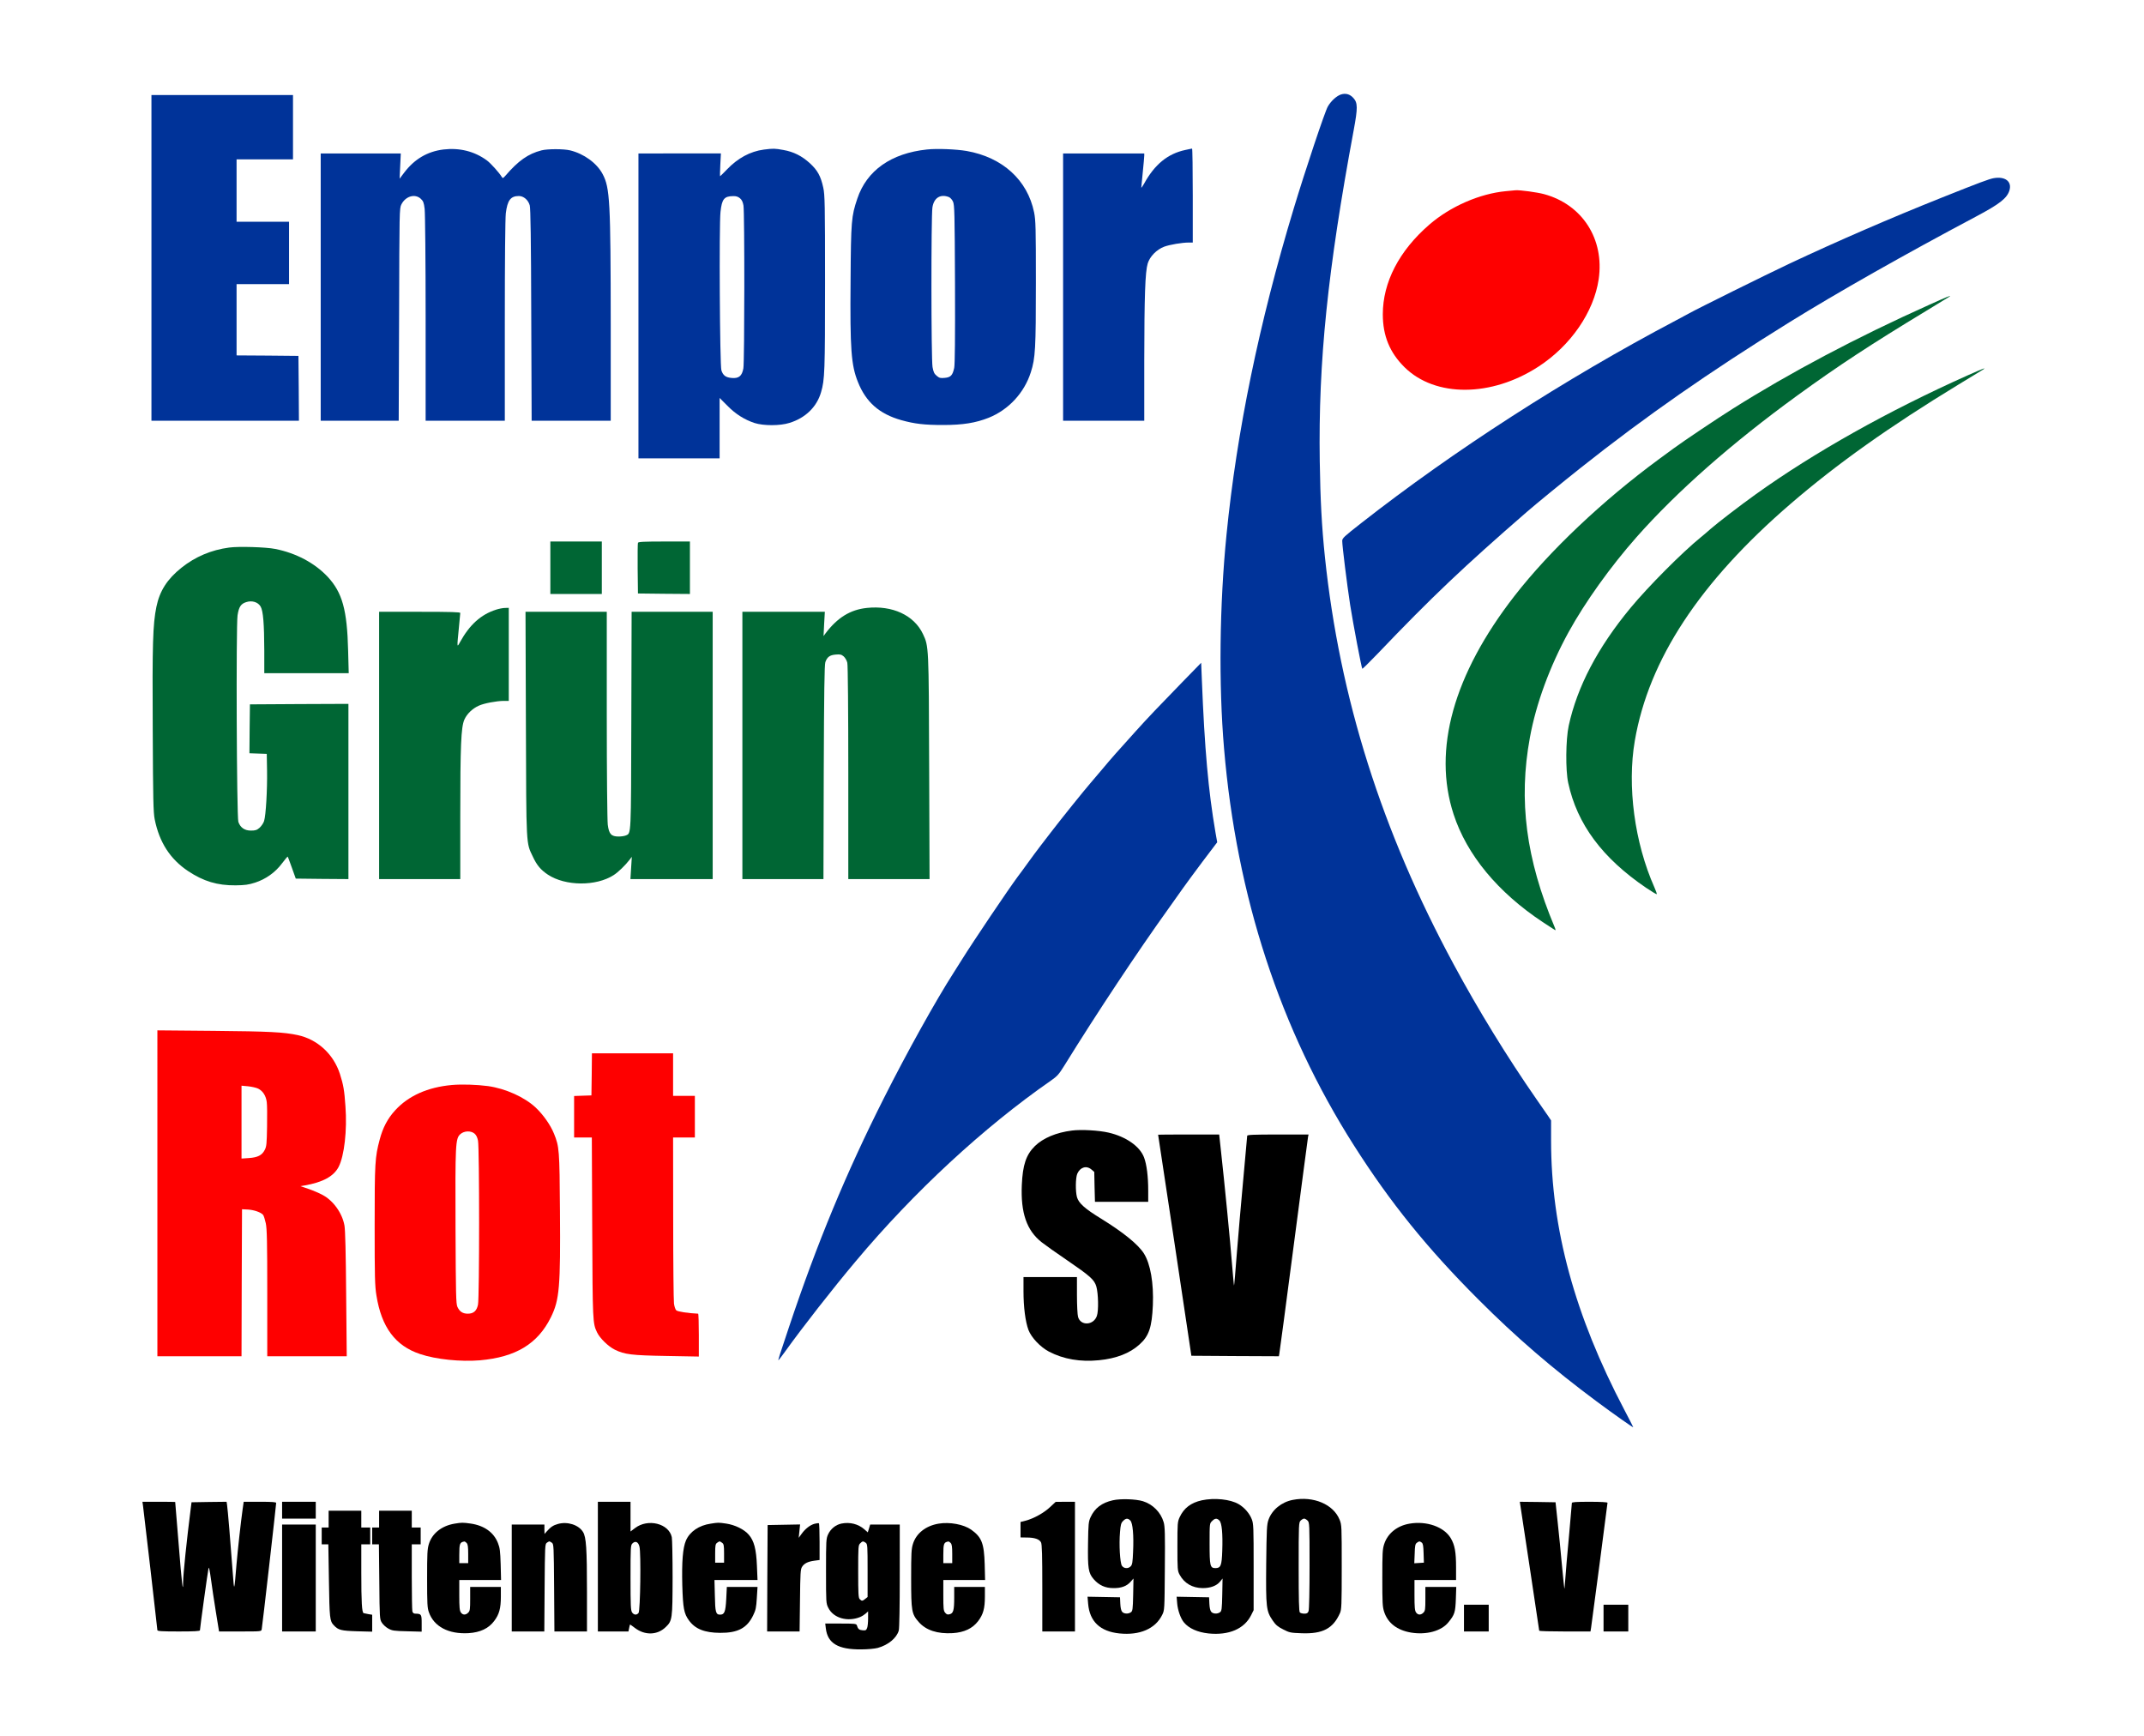 <?xml version="1.0" encoding="utf-8"?>
<!DOCTYPE svg PUBLIC "-//W3C//DTD SVG 1.1//EN" "http://www.w3.org/Graphics/SVG/1.1/DTD/svg11.dtd">
<svg version="1.1" xmlns="http://www.w3.org/2000/svg" xmlns:xlink="http://www.w3.org/1999/xlink" x="0px" y="0px"
	 width="2166px" height="1754px" viewBox="0 0 2166 1754" enable-background="new 0 0 2166 1754" xml:space="preserve">
<path fill="#003399" d="M1354.5,95.5c-4.4,1.6-9.7,6.4-13,12c-2.9,4.8-23,65-34.4,102.8c-35.1,115.9-57.699,225.8-68,329.7
	c-7.1,71-8,151.5-2.5,216c12.601,149.4,56.601,283.8,131.2,401c36.7,57.7,74,103.9,125.7,155.6c38,38.101,75.2,70.101,119.5,103
	c18.2,13.5,37,26.7,37,26.101c0-0.3-4.1-8.3-9.1-17.8c-50-95.101-73.9-182.9-73.9-271.7v-20.4l-2.8-4.2c-1.601-2.199-7-10-12-17.3
	c-29.2-42-58.601-89.8-83.4-135.8c-72.8-134.7-115.399-269.4-130.3-412c-3.2-30.9-4.6-57.2-5.2-96.5
	c-1.5-100.9,7.9-192.5,34.3-334.6c4.2-22.7,4.101-27.5-0.399-32.5C1363.6,95,1359.4,93.9,1354.5,95.5z"/>
<path fill="#003399" d="M153,260.5V425h74.5H302l-0.2-32.8l-0.3-32.7l-31.2-0.3L239,359v-36v-36h26.5H292v-31.5V224h-26.5H239v-31.5
	V161h28.5H296v-32.5V96h-71.5H153V260.5z"/>
<path fill="#003399" d="M448,151c-16.2,2-29.3,9.7-39.6,23.3l-4.7,6.2l0.6-12.8L404.9,155h-40.5H324v135v135h39.4H402.8l0.4-107.3
	c0.3-104.8,0.3-107.3,2.3-111.2c4.2-8.3,13.6-11.1,19.5-5.8c2.6,2.4,3.2,3.8,4,10.3c0.5,4.3,1,51.5,1,110.7V425h40h40V324.7
	c0-62,0.4-103.6,1-109.2c1.6-13.1,4.8-17.5,13.2-17.5c4.8,0,9.5,4,11,9.5c0.8,2.8,1.3,35.2,1.5,110.7L537.1,425H577h40v-96.8
	c-0.1-125-0.8-138.5-8.2-152.4c-5.899-11.1-18.899-20.5-32.8-23.9c-6.7-1.6-22.8-1.6-29,0c-13.5,3.5-23.3,10.4-36.4,25.6
	c-2.399,2.7-2.699,2.8-3.699,1.2c-2.5-4.2-11.4-14.1-15.2-16.8C479.2,152.8,464.3,149.1,448,151z"/>
<path fill="#003399" d="M771.7,151.1c-13.7,1.8-26.4,8.6-37.5,20.3c-3.5,3.6-6.5,6.6-6.7,6.6s-0.1-5.2,0.2-11.5l0.6-11.5h-41.7H645
	v154v154h41h41v-30.5V402l7.8,7.8c8.3,8.5,17.3,14.101,27.5,17.5c9.101,2.9,25.8,2.9,35.2-0.1c16.1-4.9,27.7-16.1,32-31.1
	c3.7-12.5,4-20.7,4-110.6c0-79.5-0.2-88.8-1.8-96c-2.5-11.5-5.7-17.4-13.4-24.5c-8.2-7.5-16.6-11.7-26.899-13.5
	C782.6,149.9,781.4,149.9,771.7,151.1z M747.6,200.3c1.9,1.6,2.9,3.8,3.5,7.3c1.2,7.3,1.101,158-0.1,164.5
	c-1.4,7.7-4.5,10.3-11.7,9.7c-6.1-0.5-8.8-2.5-10.5-7.7c-1.6-4.8-2.399-146.8-0.899-160.1c1.399-13,3.699-15.8,12.8-15.9
	C743.7,198,745.7,198.7,747.6,200.3z"/>
<path fill="#003399" d="M936.5,151c-36.2,3.8-60.9,21.2-70.4,49.7c-6,17.8-6.399,22.4-6.8,82.8c-0.6,69.6,0.601,85.3,7.4,102.3
	c8.1,20.4,21.6,32.3,43.8,38.601c13.7,3.8,23.3,4.899,42.5,4.899c19.7,0,32.7-2.1,45.8-7.3c20.2-8.1,36-25.2,42.601-46
	c4.6-14.3,5.1-23.8,5.1-90.5c0-56.1-0.2-62.9-1.8-71c-6.7-32.7-31.9-55.6-68.2-62C965.9,150.7,946.5,149.9,936.5,151z M958.5,199
	c1.5,0.6,3.3,2.5,4.3,4.7c1.5,3.5,1.7,11,2,83.2c0.2,54.9-0.1,81.1-0.8,84.7c-1.6,7.5-3.5,9.6-9.6,10.1
	c-4.301,0.4-5.4,0.2-8.101-2.1c-2.5-2.1-3.3-3.8-4.2-8.9c-1.399-8.1-1.5-152.5-0.1-161.2C943.5,199.8,950,195.8,958.5,199z"/>
<path fill="#003399" d="M1197.4,151.5c-17.7,3.8-30.9,14.6-41.5,33.9c-1.601,2.8-2.9,4.6-2.9,4.1c0.1-0.6,0.7-7.5,1.5-15.5
	s1.5-15.5,1.5-16.8V155h-41h-41v135v135h41h41v-60.8c0.1-65.2,0.9-89.5,3.5-98.1c2.2-7.1,9-14,16.6-16.9c5.7-2.1,18.101-4.2,25-4.2
	h3.9v-47.5c0-26.1-0.3-47.5-0.7-47.4C1203.8,150.1,1200.8,150.8,1197.4,151.5z"/>
<path fill="#003399" d="M2014,180c-4.7,0.9-13.2,4-52.5,19.7c-50.9,20.3-105.2,43.8-154.3,66.9c-23.5,11.1-92.2,45.1-100.7,49.9
	c-2.2,1.2-8.5,4.6-14,7.5c-111.3,58.7-223.7,131.1-317.2,204.3c-17.6,13.8-19.3,15.3-19.3,18.101c0,5.1,4.8,43.699,8,64.6
	c2.9,18.5,11.5,63.9,12.3,64.6c0.2,0.2,7.2-6.699,15.5-15.3c54.601-57.2,87-87.899,150.7-143.2c9.8-8.5,35-29.1,54.5-44.6
	c65.7-52.1,129.9-96.8,210.5-146.8c48.9-30.3,116.7-68.7,188.5-106.8c24.2-12.8,31.7-18.7,34.1-26.7
	C2032.7,183.3,2025.7,177.9,2014,180z"/>
<path fill="#FE0000" d="M1521.4,193.1c-26.601,2.5-56.301,15.5-77.4,33.8c-30.5,26.4-47,58.2-47,90.6c0,21.7,7,38.7,22,53.5
	c31,30.5,87.7,30.3,135.3-0.7c32.601-21.2,55.9-55.1,60.8-88.3c5.9-40.5-16.5-75.4-55.199-85.9c-6.5-1.8-24.5-4.3-28.9-3.9
	C1530.2,192.2,1525.9,192.6,1521.4,193.1z"/>
<path fill="#006634" d="M1949,307.9c-73.2,32.8-140.6,68.5-198.5,105c-15.6,9.8-49.9,32.8-59.5,39.9c-4.1,3.101-10.9,8-15,11
	c-56.7,41.7-110.5,92.5-146,138.2c-61.6,79.3-82.8,155.3-61.5,220.5c13.3,40.9,44.6,78.8,90,108.9c6.1,4,11.6,7.6,12.3,8
	c1,0.6,0.9-0.2-0.3-3.101c-28.8-68.5-36.6-127.7-24.9-191.3c6.2-34.1,20.101-71.9,39.101-106.5c16.8-30.5,42.3-66.1,68.7-96
	c41-46.3,96.1-94.8,162.1-142.8c41.7-30.3,74.2-51.6,131-86c12.6-7.6,23.2-14.1,23.4-14.3C1971.2,298.1,1966.5,300,1949,307.9z"/>
<path fill="#006634" d="M1988,379.1c-80,35.7-155.2,77.9-214.1,120.1c-15.801,11.3-38.4,28.7-45.9,35.2c-2.5,2.3-6.8,5.899-9.5,8.1
	c-19.1,15.5-53.2,49.8-71.2,71.5c-33.2,40.1-53.899,79.6-62.5,119.1c-3,14-3.3,44.9-0.5,57.7c9,41.7,34.4,75.9,78.7,106
	c5.8,3.9,10.6,6.8,10.8,6.4c0.101-0.5-0.899-3.5-2.399-6.8c-20.101-45.2-27.7-102.4-19.801-148.2
	c14.101-82,65.5-160.101,157.4-239.3c46.8-40.301,99.7-77.9,169.5-120.4c11.6-7,22.4-13.6,24-14.6
	C2008,370.5,2003.7,372.1,1988,379.1z"/>
<path fill="#006634" d="M556,573.5V600h26h26v-26.5V547h-26h-26V573.5z"/>
<path fill="#006634" d="M644.5,548.3c-0.3,0.7-0.4,12.5-0.3,26.2l0.3,25l26.3,0.3L697,600v-26.5V547h-26
	C650.9,547,644.8,547.3,644.5,548.3z"/>
<path fill="#006634" d="M231.5,553.1c-18.1,2.4-34.3,9.301-48.2,20.4c-14.4,11.5-22,23.4-25.3,39.5c-3.6,17.6-4.2,37.5-3.7,124
	c0.3,71.4,0.6,83.6,2,90.7c4.7,23.2,15.6,40.1,33.7,52.2c15.5,10.3,29.6,14.6,48,14.399c9.4-0.1,13-0.6,19.6-2.7
	c10.9-3.5,20.6-10.399,27.4-19.6c2.9-3.9,5.5-6.9,5.7-6.7c0.1,0.2,2.1,5.3,4.2,11.3l3.9,10.9l26.601,0.3L352,888v-88.5V711
	l-49.7,0.2l-49.8,0.3l-0.3,24.7l-0.2,24.7l8.7,0.3l8.8,0.3l0.3,17c0.3,19.5-1.2,45.2-3,50.8c-0.6,2.101-2.7,5.101-4.5,6.8
	c-2.8,2.4-4.2,2.9-8.8,2.9c-6.4,0-10.7-3-12.7-8.8c-1.7-4.9-2.4-198.101-0.8-208.7c1.3-8.4,3.3-11.6,8.8-13.3
	c5.8-1.9,11.9,0,14.5,4.5c2.6,4.5,3.6,17.3,3.7,44.5V680h42.6h42.7l-0.6-22.8c-1-41.2-5.9-58.7-20.7-74.601
	c-13.1-13.899-31.8-23.899-53-28.1C268.7,552.6,240.9,551.8,231.5,553.1z"/>
<path fill="#006634" d="M875.6,614.1C859,615.9,846.2,623.8,834.2,639.5l-2.2,3l0.6-12.3l0.7-12.2h-41.7H750v135v135h41h40.9
	l0.3-107.8c0.3-81.3,0.7-108.601,1.6-111.3c1.8-5.2,4.4-7.2,10.5-7.7c4.5-0.4,5.7-0.101,8.101,1.899c1.5,1.4,3.1,4.101,3.6,6.4
	c0.6,2.3,1,49.3,1,111.2V888h41h41.1L938.7,775.2c-0.4-123.3-0.4-122.2-6.3-134.8C923.4,621.4,901.5,611.3,875.6,614.1z"/>
<path fill="#006634" d="M501,615.9c-15.2,4.899-26.5,15.1-36.2,32.6c-3.2,5.9-3.2,5.9-1.3-13.5c0.8-8,1.5-15.1,1.5-15.8
	c0-0.9-8.9-1.2-41-1.2h-41v135v135h41h41v-63.8c0-71.101,0.8-89.601,4.1-97.2c2.5-5.8,8.301-11.4,14.7-14.2
	c5.3-2.399,17.601-4.7,25-4.8h5.2v-47v-47l-3.7,0.1C508.2,614.1,504,614.9,501,615.9z"/>
<path fill="#006634" d="M531.3,731.2c0.4,125.6,0.101,119.7,7.101,134.3c4,8.6,7.899,13.2,15.1,18c17.7,11.7,48.7,11.9,66.4,0.5
	c4.6-2.9,11.699-9.8,16.1-15.5l2.3-3l-0.7,11.2L636.9,888h41.5H720V753V618h-41h-40.9l-0.3,109.7c-0.3,118.2-0.1,113.8-5.5,116.2
	c-1.3,0.6-4.6,1.1-7.3,1.1c-7.5,0-9.8-2.5-11-12c-0.5-4.3-1-51.5-1-111.3V618h-41.1h-41L531.3,731.2z"/>
<path fill="#003399" d="M1194,689.5c-24.1,24.8-33.8,34.9-46.5,49c-19.4,21.5-24.4,27.1-33.5,38c-5.1,6-10.4,12.3-11.9,14
	c-6.3,7.2-30.199,36.9-40.3,50.1c-2.1,2.7-6.6,8.601-10,13c-3.5,4.5-9.399,12.5-13.3,17.9c-3.8,5.3-8.4,11.6-10.2,13.9
	c-9.8,13.199-44.899,65.3-56.7,84.199c-2.699,4.301-6.399,10.2-8.199,13c-17.7,27.5-47.4,80.9-70.301,126.4
	c-38.399,76.1-67.6,146.6-96,231.5c-10,29.8-11.199,33.5-10.6,33.5c0.2,0,3.2-4,6.7-8.8c17.5-24.4,47.8-63.2,71.2-91
	c58.8-70.2,129.399-135.5,197.399-182.7c6.3-4.4,8-6.3,13.4-15c32.7-52.9,74.8-116.3,105.5-159c5.2-7.2,11.6-16.2,14.2-20
	c2.699-3.9,11.6-15.9,19.8-26.9l15-19.8l-1.8-10.2c-7.2-42.199-10.9-83.8-13.7-153.6l-0.7-17.5L1194,689.5z"/>
<path fill="#FE0000" d="M159,1205.4V1370h42.5H244l0.2-74.3l0.3-74.2l6,0.3c6.3,0.4,13.1,2.8,15.3,5.4c0.7,0.899,1.9,4.7,2.7,8.399
	c1.2,5.601,1.5,18.7,1.5,70.601v63.8h40.1h40.2l-0.6-62.8c-0.3-40.4-0.9-65-1.7-69.2c-2.2-12.5-11.2-25.2-22.2-31
	c-3.5-1.9-9.899-4.6-14.3-6.1l-8-2.7l4-0.7c18.7-3.2,29.7-9.3,34.6-18.8c5.7-11,8.7-37,6.9-61c-1.1-16.4-2.1-21.9-5.6-32.9
	c-6.5-20.1-22.7-34.899-42.601-39.2c-14-3-28.7-3.8-85-4.3l-56.8-0.5V1205.4z M260.9,1099.7c4.7,2.399,7.8,7.2,8.6,13.6
	c0.4,2.9,0.5,14,0.3,24.7c-0.3,17.1-0.5,20-2.3,23.5c-2.8,5.5-7.1,7.7-16.1,8.3l-7.4,0.5v-36.8v-36.8l6.6,0.6
	C254.3,1097.7,258.9,1098.7,260.9,1099.7z"/>
<path fill="#FE0000" d="M597.8,1085.2l-0.3,21.3l-8.7,0.3l-8.8,0.3v20.9v21h8.9h9l0.399,91.2c0.4,95.399,0.5,96.5,4.9,105.7
	c2.899,6,11.3,14.199,18,17.5c9.899,4.8,16.7,5.699,52.1,6.3l32.7,0.6v-21.7c0-11.899-0.3-21.6-0.7-21.6
	c-10.399-0.5-20.8-2.1-22.1-3.4c-0.9-0.8-1.9-3.899-2.3-6.8c-0.4-2.899-0.801-41.899-0.801-86.6L680,1149h11h11v-21v-21h-11h-11
	v-21.5V1064h-41h-41L597.8,1085.2z"/>
<path fill="#FE0000" d="M456.5,1096c-24.4,2.2-43.9,10.9-57.3,25.6c-7.5,8.101-12.5,17.601-15.601,29.5c-4.8,18-5.1,23.5-5.1,86.9
	c0,52,0.2,60.9,1.8,70.6c5.101,32.101,19.101,50.9,44.2,59.2c16,5.4,41,7.9,60.3,6.3c36.3-3.199,58.5-16.6,71.8-43.6
	c8.601-17.5,9.7-30.3,9.101-107c-0.4-62.3-0.7-65.2-6-78.3c-3.5-8.7-10.8-19.101-18.5-26.4c-11.2-10.5-30.4-19.2-48.2-21.7
	C481.8,1095.6,466.6,1095.1,456.5,1096z M479.3,1145c1.7,1.4,2.9,3.7,3.601,7.1c1.5,6.9,1.5,158.9,0,165.801
	c-1.301,6.3-4.5,9.1-10.301,9.1c-5.1,0-8.3-2.1-10.5-6.9c-1.399-3.199-1.6-11.6-1.899-79.6c-0.3-85-0.101-90.3,4.8-94.8
	C468.8,1142.3,475.4,1141.9,479.3,1145z"/>
<path d="M1083,1142c-16,2-29.2,7.6-37.5,15.7c-8.9,8.8-12.3,19-13.2,39.3c-1.2,28.2,4.9,45.9,20,57.8c3.4,2.7,14.5,10.601,24.7,17.5
	c24.7,16.9,28.5,20.3,30.6,27.3c2,7.101,2.4,24.601,0.5,29.7c-3.3,9.601-16.5,10.2-19,0.9c-0.6-2-1.1-11.9-1.1-22V1290h-27h-27v14.2
	c0,16.2,1.9,30.8,5,39.2c3,7.8,11.9,17.199,20.7,21.899c14.8,7.7,31.7,10.601,50.6,8.7c17.4-1.7,31.101-7,40.9-15.9
	c9.6-8.6,12.5-17.3,13.5-39.699c0.899-22.4-2.4-41.7-9.101-52.301c-5.8-9.1-20.699-21.199-43.199-35.1
	c-16.5-10.1-22.7-15.7-24.4-21.8c-1.6-6.101-1.4-19.3,0.3-23.5c2.9-6.7,9.3-8.7,14.4-4.3l2.8,2.399l0.3,15.101l0.4,15.1h26.899h26.9
	v-11.3c0-14.3-1.5-26.3-4.2-33.5c-4.2-11.2-18.1-21-35.8-25.101C1110.2,1141.8,1092.4,1140.8,1083,1142z"/>
<path d="M1170,1146.2c0.1,0.2,7.6,50.5,16.9,111.8l16.699,111.5l44.2,0.3l44.2,0.2l0.4-2.2c0.3-1.3,6.899-50.7,14.6-109.8
	s14.3-108.5,14.5-109.8l0.5-2.2h-31c-24.9,0-31,0.3-31,1.3c0,0.7-1.8,20.7-4,44.3c-2.2,23.601-5.1,57.301-6.5,74.801
	c-1.3,17.5-2.6,32-2.8,32.199c-0.101,0.2-1.101-9.899-2.101-22.399c-1.699-22-7.6-82.2-11.199-114.5l-1.7-15.7h-30.9
	C1183.9,1146,1170,1146.1,1170,1146.2z"/>
<path d="M1124.2,1515.5c-11.101,2.5-18.2,7.9-22.4,17c-2.1,4.6-2.3,6.6-2.6,26.2c-0.4,25.7,0.3,30.3,5.8,36.6
	c5.4,6.101,11.6,8.9,19.9,8.9c7.899,0.1,13.5-2,17.399-6.5l2.8-3.2l-0.3,16.4c-0.3,14.699-0.6,16.5-2.3,17.699
	c-2.6,1.9-6.9,1.7-8.8-0.399c-1-1.101-1.7-4-1.9-8.2l-0.3-6.5l-16.4-0.3l-16.399-0.3l0.6,7.1c1.5,17.9,12.101,28,31.601,30
	c20.6,2.1,36.3-4.7,43.199-18.7c2.4-4.8,2.4-4.8,2.7-46.6c0.3-35.2,0.101-42.7-1.2-47.101c-2.899-10-11-18.1-21-21.199
	C1147.3,1514.2,1131.9,1513.7,1124.2,1515.5z M1141.9,1535.9c2.5,2.5,3.6,14.899,2.8,31.899c-0.4,9.8-0.8,12.7-2.3,14.3
	c-2.5,2.7-7,2.5-9-0.5c-1.9-3.1-3-21.199-1.9-34c0.6-7.399,1.1-9.3,3.1-11.199C1137.4,1533.5,1139.4,1533.4,1141.9,1535.9z"/>
<path d="M1214.2,1515.5c-11,2.4-18.2,7.9-22.4,17c-2.2,4.8-2.3,6-2.3,29.5c0,23.3,0.1,24.7,2.2,28.6
	c4.7,8.7,12.899,13.5,23.3,13.601c7.9,0,14.1-2.3,17.6-6.601l2.5-3.1l-0.3,16.4c-0.3,14.6-0.6,16.5-2.3,17.699
	c-2.6,1.9-6.9,1.7-8.8-0.399c-1-1.101-1.7-4-1.9-8.2l-0.3-6.5l-16.4-0.3l-16.399-0.3l0.6,7.1c0.601,6.7,3.601,15.2,6.9,19
	c5.1,6,13.7,9.8,24.7,11c20.6,2.1,36.199-4.6,43.1-18.5l2.5-5V1583c0-40.3-0.1-43.9-1.9-48.4c-2.3-5.899-7.399-11.8-13.199-15.199
	C1242.9,1514.4,1226.9,1512.8,1214.2,1515.5z M1231.9,1535.9c2.5,2.5,3.5,13,2.899,30.699c-0.5,14.801-1.5,17.4-6.899,17.4
	c-5.4,0-5.9-2.2-5.9-24.8c0-20.2,0-20.3,2.5-22.7C1227.4,1533.5,1229.4,1533.4,1231.9,1535.9z"/>
<path d="M1306,1515.1c-11.4,2.2-21,10.101-24.5,20.101c-1.7,4.8-1.9,9.399-2.3,44.5c-0.4,44.399,0,47.6,6.6,57.3
	c3,4.4,5.101,6.2,10.5,8.9c6.4,3.3,7.5,3.5,18.601,3.899c21.399,0.8,31.8-4.7,38.8-20.3c1.6-3.6,1.8-7.8,1.8-46.5
	c0-41.7,0-42.6-2.2-48C1347,1519.5,1326.9,1511,1306,1515.1z M1321,1536c1.9,1.9,2,3.3,2,45.4c0,25.8-0.4,44.5-1,46
	c-0.8,2.1-1.6,2.6-4.3,2.6c-1.8,0-3.8-0.5-4.5-1.2c-0.9-0.899-1.2-12.5-1.2-46c0-43.5,0.1-44.899,2-46.8c1.1-1.1,2.7-2,3.5-2
	S1319.9,1534.9,1321,1536z"/>
<path d="M144.5,1521.2c0.9,6.6,14.5,124.1,14.5,125.5c0,1,4.8,1.3,21.5,1.3c15.8,0,21.5-0.3,21.5-1.2c0-2.1,8-60.2,8.7-62.8
	c0.4-1.6,1.2,2.4,2.4,11c1,7.4,3.2,22.4,5,33.3l3.2,19.7h21.4c21.2,0,21.3,0,21.7-2.2c0.6-2.6,14.6-125.6,14.6-127.6
	c0-0.9-4-1.2-16.4-1.2h-16.4l-1.1,7.7c-1.8,12.7-4.9,40.8-6.2,55.8c-2.3,27.7-2.3,27.9-3.7,9c-2.2-29.8-5.2-65.9-5.8-69.3l-0.5-3.2
	l-17.7,0.2l-17.7,0.3l-0.7,5.5c-4.2,33-7.8,67.5-7.8,75.4c0,12.5-1.4,0.399-4.5-38.601c-1.9-23.2-3.4-42.399-3.5-42.6
	c0-0.101-7.5-0.2-16.6-0.2h-16.5L144.5,1521.2z"/>
<path d="M285,1525.5v8.5h17h17v-8.5v-8.5h-17h-17V1525.5z"/>
<path d="M604,1582.5v65.5h15.5h15.4l0.699-3.5c0.301-1.9,0.801-3.5,1-3.5c0.2,0,2.4,1.6,4.9,3.5c10,7.6,22.6,7.3,31-0.9
	c6.7-6.399,6.9-7.899,7-50.1c0-20.4-0.4-38.7-0.8-40.7c-2.9-13.899-24.2-19.2-37.2-9.2l-4.5,3.4v-15v-15h-16.5H604V1582.5z
	 M646,1562.2c1.7,6.1,0.9,65-0.9,67.1c-1.899,2.4-4.699,2.101-6.5-0.5c-1.399-1.899-1.6-7-1.6-35c0-31,0.1-32.899,1.9-34.7
	C641.8,1556.2,644.8,1557.4,646,1562.2z"/>
<path d="M1060.8,1522.4c-6.1,5.8-16.6,11.6-24.7,13.699l-5.1,1.301v7.8v7.8l6.3,0.1c7.9,0,12.8,1.7,14.4,4.9
	c1,1.9,1.3,13.1,1.3,46.2v43.8h16.5h16.5v-65.5V1517h-9.7l-9.8,0.1L1060.8,1522.4z"/>
<path d="M1545.2,1581.7c5.3,35.7,9.7,65.1,9.8,65.5c0,0.5,11.7,0.8,25.9,0.8h25.899l0.601-3.7c0.899-5.8,16.6-125.1,16.6-126.3
	c0-0.6-6.5-1-18-1c-13.7,0-18,0.3-18,1.2c0,0.7-1.3,15.7-2.9,33.3c-1.699,17.6-3.3,36.9-3.699,42.8c-0.4,5.9-0.801,10.601-1,10.5
	c-0.101-0.2-1.2-10.7-2.4-23.3c-1.1-12.7-3.1-32.2-4.3-43.5l-2.2-20.5l-18.1-0.3l-18-0.2L1545.2,1581.7z"/>
<path d="M332,1534.5v8.5h-3.5H325v8.5v8.5h3.3h3.4l0.6,36.7c0.601,38.1,0.8,40.7,5,45.1c4.5,4.8,7.3,5.5,23.5,6l15.2,0.4v-8.5
	v-8.601l-3.7-0.6c-2.1-0.4-4.3-0.8-4.899-1c-1.801-0.5-2.4-11.1-2.4-41.1V1560h4.5h4.5v-8.5v-8.5h-4.5H365v-8.5v-8.5h-16.5H332
	V1534.5z"/>
<path d="M383,1534.5v8.5h-3.5H376v8.5v8.5h3.4h3.399l0.4,37.7c0.3,36.899,0.399,37.899,2.5,41.3c1.2,2,4.1,4.7,6.5,6
	c3.899,2.2,5.7,2.5,19.1,2.8l14.7,0.4v-8.5c0-9.101-0.3-9.601-6.6-9.7c-1.4,0-2.4-0.8-2.801-2.3c-0.3-1.2-0.6-16.9-0.6-35V1560h4.5
	h4.5v-8.5v-8.5h-4.5H416v-8.5v-8.5h-16.5H383V1534.5z"/>
<path d="M459.2,1539.1c-13,2.2-22.601,9.801-25.9,20.5c-1.6,5.101-1.8,9.7-1.8,34.9c0,25.3,0.2,29.7,1.8,34.1
	c5.101,14.5,19.9,22.301,40.2,21.101c11.7-0.8,20-4.7,25.7-12.2c5.1-6.7,6.8-12.8,6.8-24.7v-9.8h-15.5H475v12c0,10.7-0.2,12.2-2,14
	c-2.6,2.6-5.5,2.5-7.4-0.2c-1.3-1.8-1.6-5.3-1.6-17.5V1596h21.1H506.2l-0.4-15.8c-0.399-13.2-0.8-16.601-2.7-21.4
	C498.9,1547.9,489.2,1541,475.5,1539C467.5,1537.9,466.5,1537.9,459.2,1539.1z M471.4,1558.6c1.199,1.2,1.6,3.7,1.6,11v9.4h-4.5H464
	v-8.3c0-11.601,0.5-12.8,5.2-13.601C469.6,1557.1,470.6,1557.7,471.4,1558.6z"/>
<path d="M563.7,1539.4c-4.8,1.3-7.4,3.1-11.4,7.6l-2.2,2.5l-0.1-4.8v-4.7h-16.5H517v54v54h16.5h16.4l0.3-44.1
	c0.3-42.301,0.399-44.101,2.2-45.5c1.1-0.801,2.3-1.4,2.6-1.4s1.5,0.6,2.6,1.4c1.801,1.399,1.9,3.199,2.2,45.5l0.3,44.1h16.4H593
	v-39.8c0-44.3-0.8-55.5-4-60.7C584.6,1540.3,573.3,1536.7,563.7,1539.4z"/>
<path d="M718,1539.1c-11.8,1.7-21.1,8-25,17c-3.2,7.5-4.3,21.301-3.7,45.4c0.7,23.1,1.7,28.4,6.7,35.3
	c6.3,8.7,15.8,12.5,31.5,12.601c17.9,0.1,27.2-4.801,33.4-17.7c2.6-5.3,3.1-7.8,3.699-17.5l0.7-11.2h-15.5h-15.5l-0.6,12.2
	c-0.7,13-1.8,15.8-6.2,15.8c-4.3,0-5-2.3-5.3-19.2l-0.4-15.8h21.8h21.7l-0.6-14.3c-0.7-17-2.9-25.2-8.2-31.4
	c-4.6-5.399-14-10-23-11.3C725.7,1537.9,725.7,1537.9,718,1539.1z M729.5,1558.4c1.7,1.199,2,2.699,2,10.8v9.3H727h-4.5v-9.3
	c0-8.101,0.3-9.601,2-10.8c1-0.801,2.2-1.4,2.5-1.4S728.5,1557.6,729.5,1558.4z"/>
<path d="M823,1539.2c-4.5,1.2-9.4,5-13.1,10.1l-3,4.101l0.699-6.7l0.7-6.8l-16.399,0.3l-16.4,0.3l-0.3,53.7L775,1648h16.4H807.8
	l0.4-31.3c0.3-27.8,0.5-31.601,2.1-34c2.2-3.5,5.9-5.3,12.5-6.2l5.2-0.7v-18.3c0-10.1-0.3-18.6-0.7-18.8
	C826.8,1538.5,824.9,1538.7,823,1539.2z"/>
<path d="M850.1,1539c-5.8,1.2-10.899,5.3-13.5,10.9c-2,4.399-2.1,6-2.1,37.1c0,31.8,0,32.6,2.3,37.1
	c5.101,10.4,19.5,14.5,32.2,9.301c1.9-0.801,4.5-2.5,5.7-3.601l2.3-2.1v7.1c0,3.9-0.4,8.3-1,9.7c-0.9,2.3-1.5,2.6-4.6,2.3
	c-3.5-0.3-4.601-1.2-5.801-5.1c-0.5-1.5-2.199-1.7-16.199-1.7h-15.7l0.6,4.9c1.8,15.1,12.4,21.399,35.601,21.199
	c6.699,0,13.8-0.699,16.899-1.5c10.5-2.899,19.101-10,21.2-17.6c0.6-2.1,1-24.8,1-55.3V1540h-15h-14.9l-1.199,4l-1.2,3.9l-3.5-3.101
	C867,1539.4,858.6,1537.3,850.1,1539z M874.6,1558.4c1.801,1.399,1.9,2.899,1.9,28.1v26.7l-2.4,1.899
	c-2.8,2.301-3.5,2.301-5.5,0.301c-1.399-1.301-1.6-5.301-1.6-28c0-25.101,0.1-26.5,2-28.4C871.4,1556.6,872,1556.6,874.6,1558.4z"/>
<path d="M948.2,1539.1c-13,2.2-22.601,9.801-25.9,20.5c-1.6,5.101-1.8,9.7-1.8,34.9c0,33.1,0.5,35.8,7.7,44
	c7.3,8.3,18.899,12.1,34.3,11.2c11.7-0.8,20-4.7,25.7-12.2c5.1-6.7,6.8-12.8,6.8-24.7v-9.8h-15.5H964v10.9
	c0,12.699-0.9,15.8-4.6,16.699c-2.101,0.601-3.101,0.2-4.601-1.6c-1.6-1.9-1.8-4.2-1.8-17.6V1596h21.1H995.2l-0.4-15.8
	c-0.6-21.2-3-27.4-13.6-35C973.5,1539.8,959.5,1537.2,948.2,1539.1z M960.4,1558.6c1.199,1.2,1.6,3.7,1.6,11v9.4h-4.5H953v-8.3
	c0-11.601,0.5-12.8,5.2-13.601C958.6,1557.1,959.6,1557.7,960.4,1558.6z"/>
<path d="M1424,1539.1c-12.5,2.101-22.1,9.801-25.6,20.601c-1.7,5.1-1.9,9-1.9,34.3s0.2,29.2,1.9,34.3c3.699,11.2,13,18.4,27,20.8
	c15.6,2.601,30.8-1.5,37.899-10.399c6.3-7.7,7-10.101,7.5-23.5l0.4-12.2H1455.6H1440v12c0,10.7-0.2,12.2-2,14
	c-2.6,2.6-5.5,2.5-7.4-0.2c-1.3-1.8-1.6-5.3-1.6-17.5V1596h21h21v-12.8c0-15.601-1.3-22.601-5.4-29.5
	C1458.8,1542.3,1441.2,1536.1,1424,1539.1z M1436.3,1558.2c1.3,1,1.7,3.3,1.9,10.8l0.3,9.5l-4.8,0.3l-4.9,0.3l0.4-9.6
	c0.2-8.2,0.6-9.9,2.2-11.1C1433.8,1556.7,1434.2,1556.7,1436.3,1558.2z"/>
<path d="M285,1594v54h17h17v-54v-54h-17h-17V1594z"/>
<path d="M1479,1634.5v13.5h12.5h12.5v-13.5V1621h-12.5H1479V1634.5z"/>
<path d="M1620,1634.5v13.5h12.5h12.5v-13.5V1621h-12.5H1620V1634.5z"/>
</svg>
